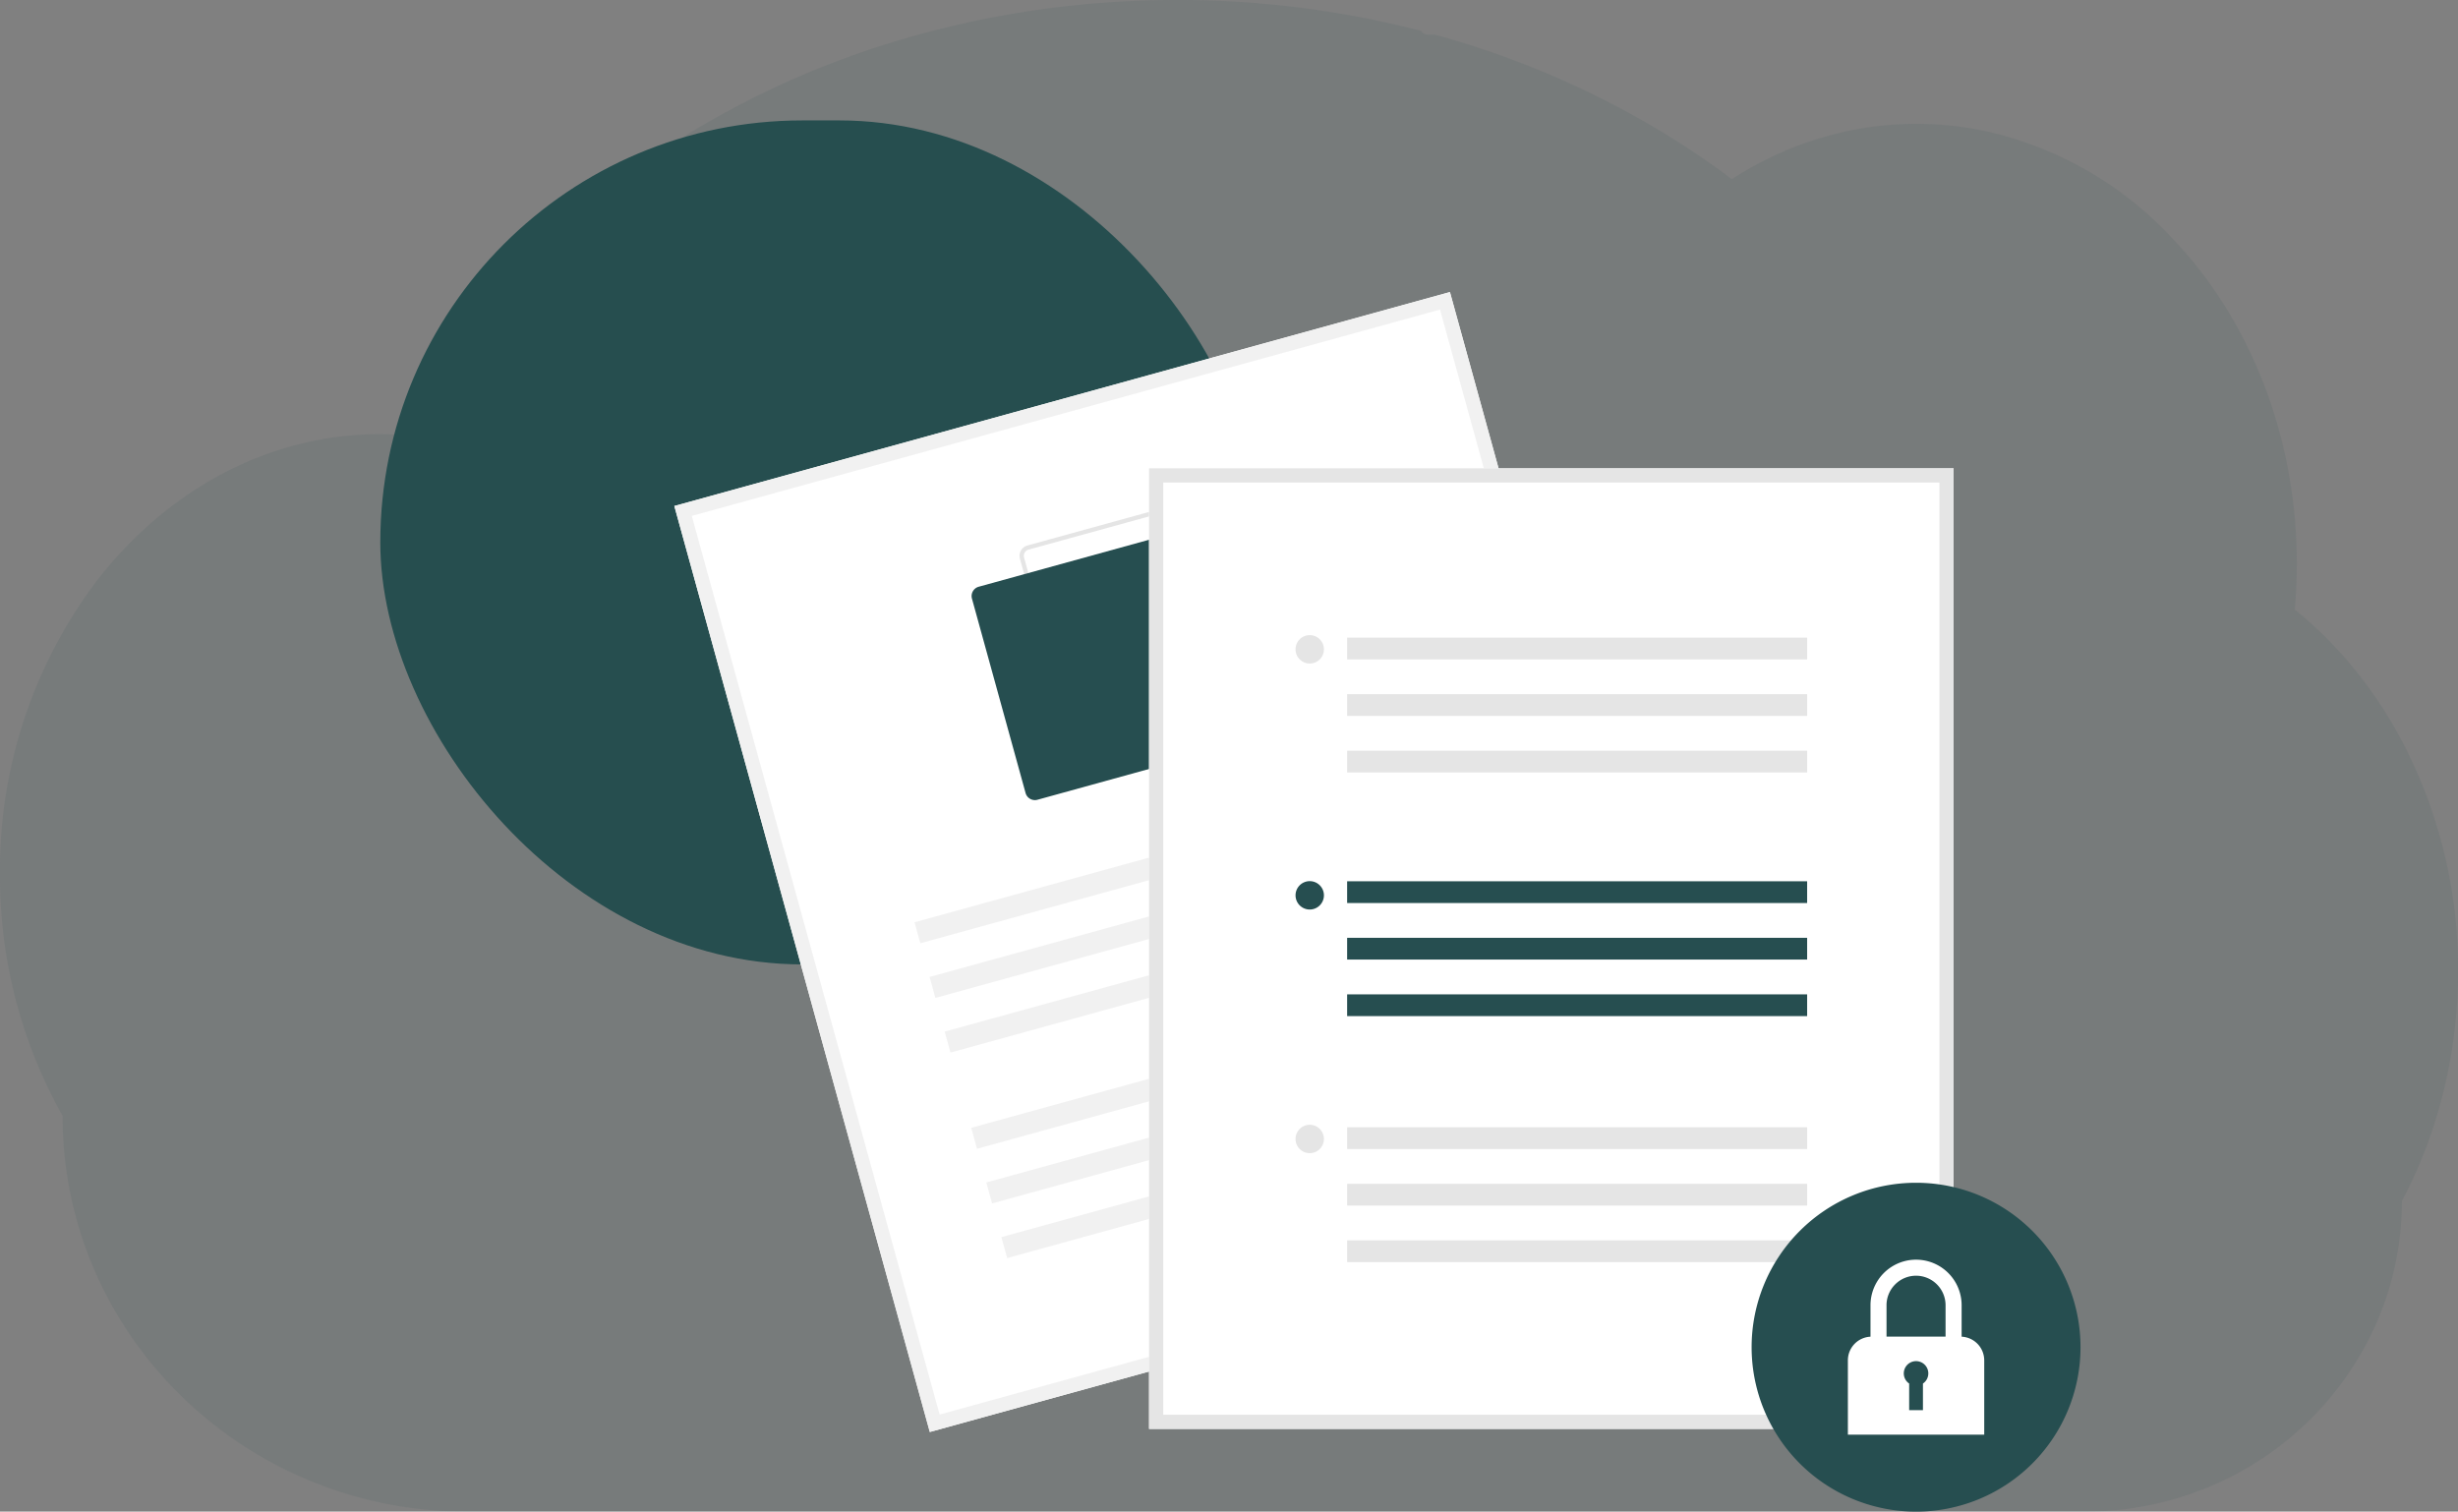 <svg id="about-icon-1" xmlns="http://www.w3.org/2000/svg" xmlns:xlink="http://www.w3.org/1999/xlink" width="264.996" height="162.984" viewBox="0 0 264.996 162.984">
  <rect x="0" y="0" width="264.996" height="162.984" fill="#808080" stroke="none"/>
  <defs>
    <clipPath id="clip-path">
      <rect id="Rectangle_25305" data-name="Rectangle 25305" width="264.996" height="162.984" fill="none"/>
    </clipPath>
    <clipPath id="clip-path-4">
      <rect id="Rectangle_25258" data-name="Rectangle 25258" width="151.6" height="131.488" fill="none"/>
    </clipPath>
  </defs>
  <g id="Group_27100" data-name="Group 27100">
    <g id="Group_27098" data-name="Group 27098" clip-path="url(#clip-path)">
      <g id="Group_27097" data-name="Group 27097">
        <g id="Group_27096" data-name="Group 27096" clip-path="url(#clip-path)">
          <g id="Group_27095" data-name="Group 27095" opacity="0.1" style="mix-blend-mode: normal;isolation: isolate">
            <g id="Group_27094" data-name="Group 27094">
              <g id="Group_27093" data-name="Group 27093" clip-path="url(#clip-path)">
                <path id="Path_16824" data-name="Path 16824" d="M265,104.684a54.307,54.307,0,0,1-1.591,13.1q-.536,2.164-1.244,4.243a50.586,50.586,0,0,1-2.007,5.022q-.574,1.24-1.213,2.434a32.758,32.758,0,0,1-2.738,13.159,33.942,33.942,0,0,1-16.464,16.964,34.647,34.647,0,0,1-14.716,3.375H50.309a44.023,44.023,0,0,1-22.143-5.917q-1.492-.864-2.907-1.84a43.962,43.962,0,0,1-5.753-4.743,42.809,42.809,0,0,1-6.324-7.845A41.816,41.816,0,0,1,6.75,120.314,52.648,52.648,0,0,1,0,94.242,51.665,51.665,0,0,1,10.442,62.621a44.459,44.459,0,0,1,4.434-4.934,41.255,41.255,0,0,1,5.071-4.151,39.131,39.131,0,0,1,4.5-2.7c.65-.333,1.3-.643,1.966-.934.583-.259,1.172-.5,1.768-.727q1.073-.409,2.173-.749t2.171-.6q1.575-.385,3.2-.625c.9-.133,1.8-.225,2.7-.3q1.073-.077,2.164-.09h.394c.8,0,1.6.031,2.387.085.083-.166.173-.335.256-.5.315-.6.641-1.2.97-1.784V44.6c.056-.1.112-.2.171-.3.265-.479.542-.954.826-1.424.13-.225.259-.436.391-.65.029-.052.058-.1.092-.153q.2-.337.412-.675,1.042-1.663,2.167-3.274c.065-.092.126-.182.191-.272.117-.166.225-.331.355-.495.31-.434.63-.871.952-1.3.225-.3.45-.607.693-.9q.877-1.134,1.8-2.25c.614-.742,1.262-1.489,1.917-2.221.09-.1.18-.2.274-.3l.961-1.046c.047-.049.088-.094.133-.139.115-.124.225-.247.349-.369.515-.544,1.044-1.082,1.575-1.613A85.726,85.726,0,0,1,66.508,19.7c.119-.094.241-.184.36-.274.571-.432,1.152-.857,1.732-1.276a91.53,91.53,0,0,1,9.992-6.232c.238-.135.481-.263.727-.391a95.872,95.872,0,0,1,9.56-4.4q2.668-1.055,5.431-1.971c1.219-.4,2.443-.778,3.683-1.125q2.875-.826,5.823-1.489a104.259,104.259,0,0,1,17.6-2.4q2.7-.142,5.46-.142A104.62,104.62,0,0,1,153.2,3.33a.949.949,0,0,0,.817.425h.756c.328.088.655.18.983.274q2.751.794,5.424,1.73l.45.162a96.842,96.842,0,0,1,12.8,5.625,92.682,92.682,0,0,1,10.721,6.624q.79.567,1.557,1.145.931-.6,1.894-1.145a37.263,37.263,0,0,1,7.847-3.343,35.794,35.794,0,0,1,17.6-.688A38.95,38.95,0,0,1,233.78,25.262a46.023,46.023,0,0,1,5.922,7.488c.124.193.247.389.367.587a49.5,49.5,0,0,1,3.766,7.512c.038.094.077.187.11.281a52.005,52.005,0,0,1,2.317,7.5c.027.128.059.259.085.389a54.032,54.032,0,0,1,1.107,7.508,1.421,1.421,0,0,0,.018.274q.142,1.96.144,3.962c0,1.192-.04,2.376-.115,3.548,0,.128-.018.263-.029.394-.02.342-.049.675-.079,1.019a42.682,42.682,0,0,1,4.81,4.536q.983,1.073,1.9,2.23a47.292,47.292,0,0,1,4.9,7.508A52.851,52.851,0,0,1,265,104.684" transform="translate(0 0)" fill="#264e50"/>
              </g>
            </g>
          </g>
        </g>
      </g>
    </g>
  </g>
  <g id="Group_26999" data-name="Group 26999" transform="translate(-296 -1580.016)">
    <rect id="Rectangle_25259" data-name="Rectangle 25259" width="95" height="91" rx="45.5" transform="translate(337 1593)" fill="#264e4f"/>
    <g id="Group_26998" data-name="Group 26998" transform="translate(368.699 1611.513)">
      <rect id="Rectangle_25241" data-name="Rectangle 25241" width="86.74" height="103.57" transform="matrix(0.964, -0.266, 0.266, 0.964, 0, 23.06)" fill="#fff"/>
      <path id="Path_16707" data-name="Path 16707" d="M1.882,24.129,82.55,1.882l26.721,96.892L28.6,121.021ZM83.618,0,0,23.061,27.535,122.9l83.618-23.061Z" transform="translate(0 0)" fill="#f1f1f1"/>
      <g id="Group_26997" data-name="Group 26997" transform="translate(0 0)">
        <g id="Group_26996" data-name="Group 26996" clip-path="url(#clip-path-4)">
          <path id="Path_16708" data-name="Path 16708" d="M171.563,106.035l-20.96,5.781a1.158,1.158,0,0,1-1.422-.808L143.4,90.047a1.158,1.158,0,0,1,.807-1.422l20.96-5.781a1.158,1.158,0,0,1,1.423.807l5.781,20.961a1.158,1.158,0,0,1-.808,1.422M144.33,89.071a.7.7,0,0,0-.484.854l5.781,20.96a.7.7,0,0,0,.854.484l20.961-5.781a.694.694,0,0,0,.484-.853l-5.781-20.96a.7.7,0,0,0-.854-.484Z" transform="translate(-106.142 -61.307)" fill="#e5e5e5"/>
          <path id="Path_16709" data-name="Path 16709" d="M151.513,122.956l-20.96,5.781a1.042,1.042,0,0,1-1.28-.727l-5.781-20.961a1.042,1.042,0,0,1,.727-1.28l20.961-5.781a1.042,1.042,0,0,1,1.28.727l5.781,20.961a1.042,1.042,0,0,1-.727,1.28" transform="translate(-91.405 -74.003)" fill="#264e50"/>
          <rect id="Rectangle_25242" data-name="Rectangle 25242" width="60.676" height="2.345" transform="translate(25.897 67.945) rotate(-15.418)" fill="#f1f1f1"/>
          <rect id="Rectangle_25243" data-name="Rectangle 25243" width="60.676" height="2.345" transform="translate(27.522 73.839) rotate(-15.418)" fill="#f1f1f1"/>
          <rect id="Rectangle_25244" data-name="Rectangle 25244" width="60.676" height="2.345" transform="translate(29.148 79.732) rotate(-15.418)" fill="#f1f1f1"/>
          <rect id="Rectangle_25245" data-name="Rectangle 25245" width="60.676" height="2.345" transform="translate(32.008 90.105) rotate(-15.418)" fill="#f1f1f1"/>
          <rect id="Rectangle_25246" data-name="Rectangle 25246" width="60.676" height="2.345" transform="translate(33.633 95.998) rotate(-15.418)" fill="#f1f1f1"/>
          <rect id="Rectangle_25247" data-name="Rectangle 25247" width="60.676" height="2.345" transform="translate(35.259 101.891) rotate(-15.418)" fill="#f1f1f1"/>
          <rect id="Rectangle_25248" data-name="Rectangle 25248" width="86.74" height="103.57" transform="translate(51.18 19)" fill="#fff"/>
          <path id="Path_16710" data-name="Path 16710" d="M283.889,176.758h-86.74V73.188h86.74Zm-85.21-1.53h83.68V74.718h-83.68Z" transform="translate(-145.969 -54.188)" fill="#e5e5e5"/>
          <rect id="Rectangle_25249" data-name="Rectangle 25249" width="49.593" height="2.345" transform="translate(72.535 63.523)" fill="#264e50"/>
          <rect id="Rectangle_25250" data-name="Rectangle 25250" width="49.593" height="2.345" transform="translate(72.535 69.619)" fill="#264e50"/>
          <rect id="Rectangle_25251" data-name="Rectangle 25251" width="49.593" height="2.345" transform="translate(72.535 75.716)" fill="#264e50"/>
          <path id="Path_16711" data-name="Path 16711" d="M259.512,244.639a1.53,1.53,0,1,1-1.53,1.53,1.53,1.53,0,0,1,1.53-1.53" transform="translate(-191.009 -181.13)" fill="#264e50"/>
          <rect id="Rectangle_25252" data-name="Rectangle 25252" width="49.593" height="2.345" transform="translate(72.535 37.254)" fill="#e5e5e5"/>
          <rect id="Rectangle_25253" data-name="Rectangle 25253" width="49.593" height="2.345" transform="translate(72.535 43.35)" fill="#e5e5e5"/>
          <rect id="Rectangle_25254" data-name="Rectangle 25254" width="49.593" height="2.345" transform="translate(72.535 49.447)" fill="#e5e5e5"/>
          <path id="Path_16712" data-name="Path 16712" d="M259.512,142.467a1.53,1.53,0,1,1-1.53,1.53,1.53,1.53,0,0,1,1.53-1.53" transform="translate(-191.009 -105.482)" fill="#e5e5e5"/>
          <rect id="Rectangle_25255" data-name="Rectangle 25255" width="49.593" height="2.345" transform="translate(72.535 90.047)" fill="#e5e5e5"/>
          <rect id="Rectangle_25256" data-name="Rectangle 25256" width="49.593" height="2.345" transform="translate(72.535 96.143)" fill="#e5e5e5"/>
          <rect id="Rectangle_25257" data-name="Rectangle 25257" width="49.593" height="2.345" transform="translate(72.535 102.24)" fill="#e5e5e5"/>
          <path id="Path_16713" data-name="Path 16713" d="M259.512,345.828a1.53,1.53,0,1,1-1.53,1.53,1.53,1.53,0,0,1,1.53-1.53" transform="translate(-191.009 -256.05)" fill="#e5e5e5"/>
          <path id="Path_16714" data-name="Path 16714" d="M465.113,369.911a17.729,17.729,0,1,1-17.729,17.729,17.729,17.729,0,0,1,17.729-17.729" transform="translate(-331.242 -273.881)" fill="#264e50"/>
          <path id="Path_16715" data-name="Path 16715" d="M499.623,410.163v-3.392a4.912,4.912,0,1,0-9.824,0v3.392a2.554,2.554,0,0,0-2.439,2.55v8.016h14.7v-8.016a2.554,2.554,0,0,0-2.439-2.55m-4.912-6.575a3.186,3.186,0,0,1,3.182,3.182v3.387h-6.365v-3.387a3.186,3.186,0,0,1,3.182-3.182" transform="translate(-360.84 -297.536)" fill="#fff"/>
          <path id="Path_16716" data-name="Path 16716" d="M513.23,445.327a1.322,1.322,0,1,0-2.065,1.092v2.872h1.486v-2.872a1.32,1.32,0,0,0,.578-1.092" transform="translate(-378.038 -328.741)" fill="#264e50"/>
        </g>
      </g>
    </g>
  </g>
</svg>
